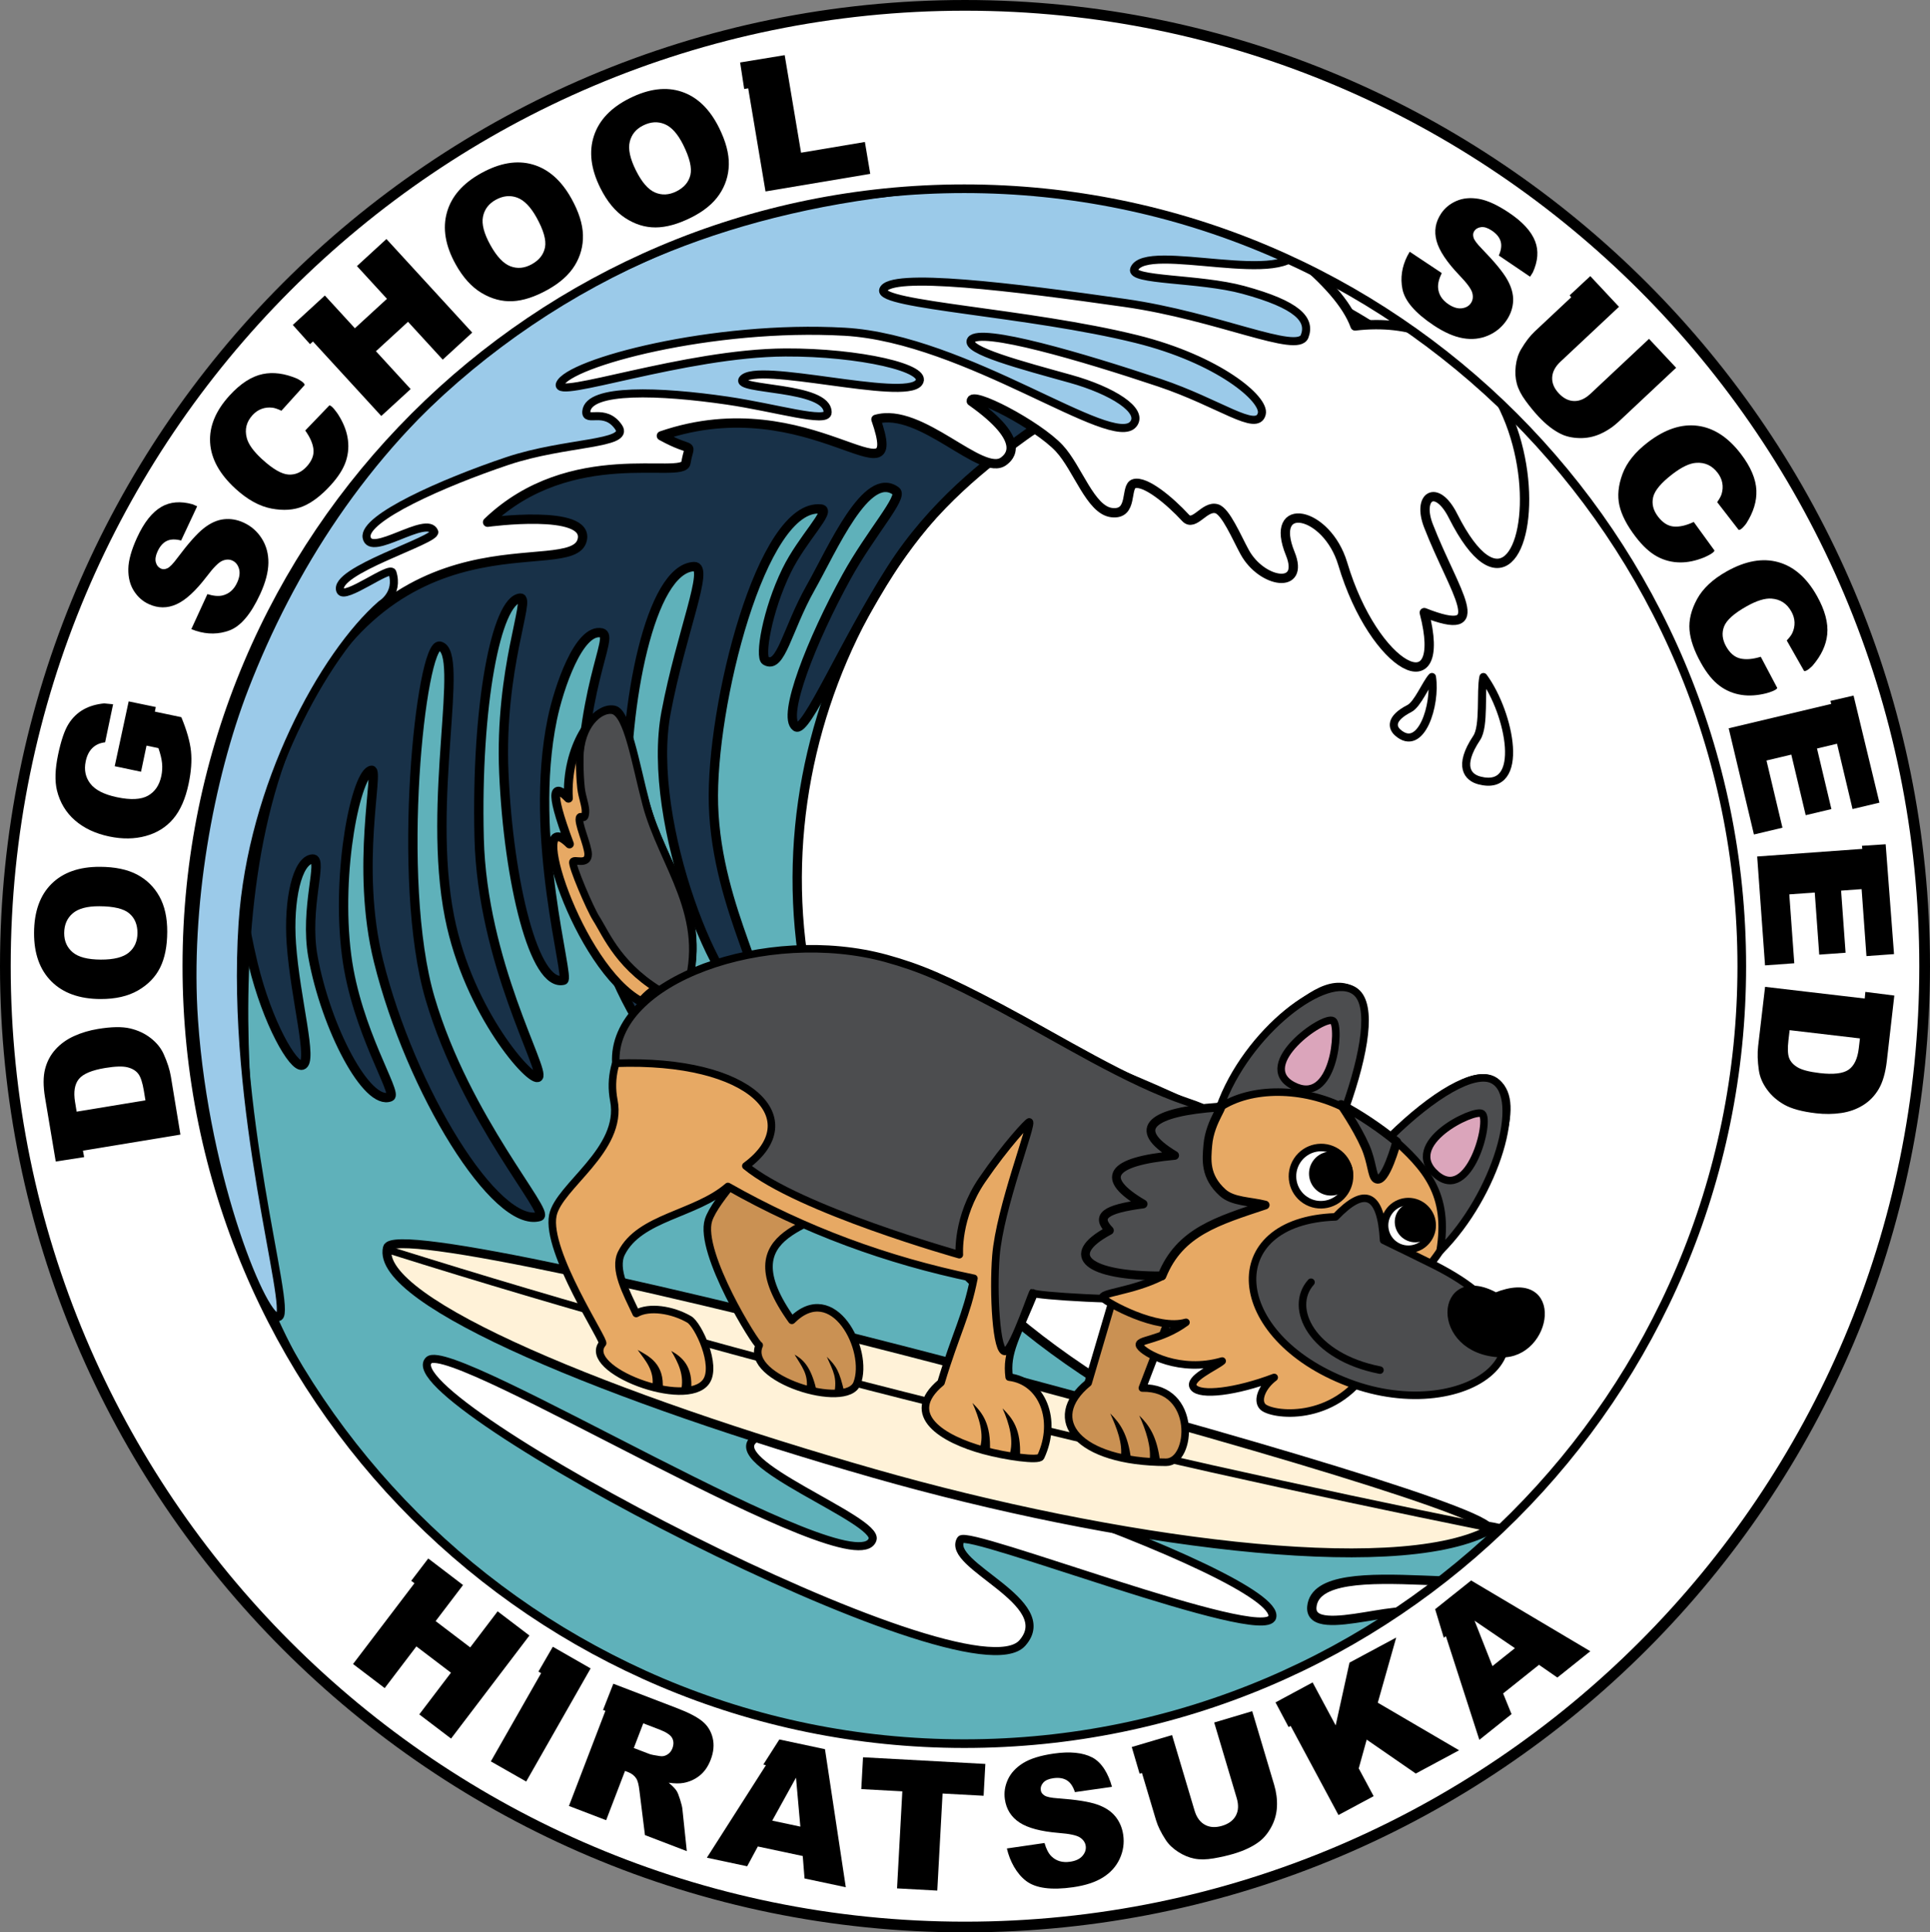 <?xml version="1.0" encoding="UTF-8"?>
<svg id="_レイヤー_1" data-name="レイヤー_1" xmlns="http://www.w3.org/2000/svg" xmlns:xlink="http://www.w3.org/1999/xlink" viewBox="0 0 384.186 384.567">
  <rect x="0" y="0" width="384.186" height="384.567" fill="#808080" stroke="none"/>
  <defs>
    <style>
      .cls-1 {
        fill: #fff;
      }

      .cls-1, .cls-2, .cls-3, .cls-4, .cls-5, .cls-6, .cls-7, .cls-8, .cls-9, .cls-10 {
        fill-rule: evenodd;
      }

      .cls-2 {
        fill: #9bcae9;
      }

      .cls-3 {
        fill: #fff2d8;
      }

      .cls-4 {
        fill: #4c4d4f;
      }

      .cls-11 {
        stroke-width: 2.129px;
      }

      .cls-11, .cls-12, .cls-13, .cls-14, .cls-15, .cls-16, .cls-17, .cls-18, .cls-19, .cls-20 {
        fill: none;
      }

      .cls-11, .cls-12, .cls-14, .cls-15, .cls-16, .cls-17, .cls-18, .cls-19, .cls-20 {
        stroke: #000;
        stroke-linecap: round;
        stroke-linejoin: round;
      }

      .cls-5 {
        fill: #183148;
      }

      .cls-12 {
        stroke-width: 1.857px;
      }

      .cls-7 {
        fill: #e7a964;
      }

      .cls-8 {
        fill: #dba5bb;
      }

      .cls-13 {
        clip-rule: evenodd;
      }

      .cls-14 {
        stroke-width: 1.605px;
      }

      .cls-15 {
        stroke-width: 1.77px;
      }

      .cls-16 {
        stroke-width: 1.721px;
      }

      .cls-17 {
        stroke-width: 1.739px;
      }

      .cls-18 {
        stroke-width: 1.448px;
      }

      .cls-19 {
        stroke-width: 1.445px;
      }

      .cls-20 {
        stroke-width: 1.5px;
      }

      .cls-9 {
        fill: #5fb1ba;
      }

      .cls-10 {
        fill: #ca9153;
      }

      .cls-21 {
        clip-path: url(#clippath);
      }
    </style>
    <clipPath id="clippath">
      <path class="cls-13" d="M191.957,37.561c85.416,0,154.764,69.329,154.764,154.723s-69.348,154.723-154.764,154.723S37.193,277.678,37.193,192.284,106.54,37.561,191.957,37.561Z"/>
    </clipPath>
  </defs>
  <path class="cls-1" d="M192.093,1.065c105.431,0,191.028,85.682,191.028,191.219s-85.597,191.219-191.028,191.219S1.065,297.82,1.065,192.284,86.661,1.065,192.093,1.065"/>
  <path class="cls-11" d="M192.093,1.065c105.431,0,191.028,85.682,191.028,191.219s-85.597,191.219-191.028,191.219S1.065,297.82,1.065,192.284,86.661,1.065,192.093,1.065Z"/>
  <g class="cls-21">
    <path class="cls-1" d="M192.093,37.455c85.482,0,154.883,69.465,154.883,155.028s-69.401,155.027-154.883,155.027S37.21,278.045,37.21,192.483,106.611,37.455,192.093,37.455"/>
    <path class="cls-9" d="M286.825,74.914c-111.218-40.875-201.813,143.852-41.039,214.168,16.402,7.174,14.617,8.554,36.497,12.985,7.789,1.578,24.137.37,22.98,9.06-1.2,9.019-43.049-2.97-44.126,8.645-.659,7.112,21.727-2.657,21.342,2.672-.56,7.772-7.858,4.04-7.933,8.55-.066,3.97,1.797,7.489,13.097,2.682,10.837-4.61,18.01-19.347,23.355-11.514,19.105,27.997-84.756,36.945-127.488,28.681-111.12-21.489-131.264-91.39-135.468-105.671C-2.233,74.401,190.68-4.823,286.825,74.914"/>
    <path class="cls-12" d="M286.825,74.914c-111.218-40.875-201.813,143.852-41.039,214.168,16.402,7.174,14.617,8.554,36.497,12.985,7.789,1.578,24.137.37,22.98,9.06-1.2,9.019-43.049-2.97-44.126,8.645-.659,7.112,21.727-2.657,21.342,2.672-.56,7.772-7.858,4.04-7.933,8.55-.066,3.97,1.797,7.489,13.097,2.682,10.837-4.61,18.01-19.347,23.355-11.514,19.105,27.997-84.756,36.945-127.488,28.681-111.12-21.489-131.264-91.39-135.468-105.671C-2.233,74.401,190.68-4.823,286.825,74.914Z"/>
    <path class="cls-1" d="M253.242,321.869c2.44-8.316-93.548-41.847-102.931-35.567-6.935,4.642,24.708,16.111,23.379,20.078-3.369,10.063-83.785-40.078-88.331-35.668-7.897,7.66,107.33,68.416,118.135,56.283,7.268-8.162-15.374-15.485-12.244-20.586,1.32-2.152,60.399,20.891,61.992,15.46"/>
    <path class="cls-14" d="M253.242,321.869c2.44-8.316-93.548-41.847-102.931-35.567-6.935,4.642,24.708,16.111,23.379,20.078-3.369,10.063-83.785-40.078-88.331-35.668-7.897,7.66,107.33,68.416,118.135,56.283,7.268-8.162-15.374-15.485-12.244-20.586,1.32-2.152,60.399,20.891,61.992,15.46Z"/>
    <path class="cls-5" d="M203.856,86.772c-7.275,5.227-18.177,13.577-26.397,26.437-9.481,14.832-17.03,32.826-19.014,31.425-2.885-2.037,3.191-17.373,10.077-29.867,4.821-8.748,11.37-15.884,9.84-17.026-5.831-4.353-12.641,11.514-17.007,19.24-4.697,8.311-5.909,16.316-8.955,14.491-1.213-.727.28-9.903,4.163-17.877,3.143-6.456,9.059-12.054,6.858-12.291-11.812-1.271-21.981,39.36-21.397,58.861.643,21.472,12.87,38.063,7.539,39.085-5.787,1.11-21.178-35.242-16.97-57.507,2.99-15.824,8.735-29.121,5.574-28.985-8.748.377-14.014,27.53-13.468,48.149.754,28.502,17.394,52.932,15.49,53.771-6.653,2.931-24.075-23.119-24.637-50.993-.533-26.469,6.93-37.114,4.223-37.725-4.529-1.021-8.566,11.017-9.83,17.138-4.888,23.669,3.585,51.633,2.241,51.976-5.844,1.494-10.939-19.518-11.891-41.187-.918-20.877,5.454-35.045,3.266-34.853-4.743.415-8.829,21.296-8.182,47.739.608,24.824,13.136,46.096,11.792,47.571-1.253,1.377-13.891-12.709-17.681-31.817-4.598-23.181,3.176-52.809-1.94-53.933-3.732-.82-8.893,46.534-1.919,70.165,7.08,23.993,24.025,42.684,21.75,43.338-8.648,2.487-25.642-25.013-32.042-50.837-4.685-18.906.234-38.125-1.375-37.96-2.982.306-7.15,19.939-4.964,36.875,1.934,14.978,10.215,27.468,8.683,28.103-4.604,1.909-12.826-13.68-15.392-27.901-1.736-9.624,2.121-19.561-.068-19.42-3.057.196-4.847,8.189-4.227,16.874.793,11.105,4.393,23.521,2.155,24.154-1.755.496-6.914-8.338-9.777-20.161-3.748-15.479-5.088-35.378-5.089-39.078-.005-23.992,40.302-80.041,83.595-95.642,44.484-16.031,105.348-24.527,155.971,17.145-17.889-6.291-57.039-4.686-80.996,12.523"/>
    <path class="cls-12" d="M203.856,86.772c-7.275,5.227-18.177,13.577-26.397,26.437-9.481,14.832-17.03,32.826-19.014,31.425-2.885-2.037,3.191-17.373,10.077-29.867,4.821-8.748,11.37-15.884,9.84-17.026-5.831-4.353-12.641,11.514-17.007,19.24-4.697,8.311-5.909,16.316-8.955,14.491-1.213-.727.28-9.903,4.163-17.877,3.143-6.456,9.059-12.054,6.858-12.291-11.812-1.271-21.981,39.36-21.397,58.861.643,21.472,12.87,38.063,7.539,39.085-5.787,1.11-21.178-35.242-16.97-57.507,2.99-15.824,8.735-29.121,5.574-28.985-8.748.377-14.014,27.53-13.468,48.149.754,28.502,17.394,52.932,15.49,53.771-6.653,2.931-24.075-23.119-24.637-50.993-.533-26.469,6.93-37.114,4.223-37.725-4.529-1.021-8.566,11.017-9.83,17.138-4.888,23.669,3.585,51.633,2.241,51.976-5.844,1.494-10.939-19.518-11.891-41.187-.918-20.877,5.454-35.045,3.266-34.853-4.743.415-8.829,21.296-8.182,47.739.608,24.824,13.136,46.096,11.792,47.571-1.253,1.377-13.891-12.709-17.681-31.817-4.598-23.181,3.176-52.809-1.94-53.933-3.732-.82-8.893,46.534-1.919,70.165,7.08,23.993,24.025,42.684,21.75,43.338-8.648,2.487-25.642-25.013-32.042-50.837-4.685-18.906.234-38.125-1.375-37.96-2.982.306-7.15,19.939-4.964,36.875,1.934,14.978,10.215,27.468,8.683,28.103-4.604,1.909-12.826-13.68-15.392-27.901-1.736-9.624,2.121-19.561-.068-19.42-3.057.196-4.847,8.189-4.227,16.874.793,11.105,4.393,23.521,2.155,24.154-1.755.496-6.914-8.338-9.777-20.161-3.748-15.479-5.088-35.378-5.089-39.078-.005-23.992,40.302-80.041,83.595-95.642,44.484-16.031,105.348-24.527,155.971,17.145-17.889-6.291-57.039-4.686-80.996,12.523Z"/>
    <path class="cls-1" d="M55.215,261.549c-13.734-15.418-23.118-90.021.814-139.475,22.862-47.242,67.37-78.624,128.607-83.726,13.967-4.928,28.152-4.045,41.882.842,20.21-.552,35.349,4.272,31.791,11.995,5.399,4.555,9.763,9.113,11.433,13.682,45.241-5.296,37.657,73.85,19.5,37.808-3.276-6.503-7.192-3.966-4.888,1.968,5.149,13.259,12.813,22.666-.835,17.279,4.927,18.97-9.965,11.268-16.225-9.697-3.163-10.593-14.859-12.841-10.456-2.043,2.967,7.277-5.668,5.891-9.064-.288-1.614-2.938-3.77-8.116-5.577-8.643-2.422-.707-4.473,3.676-6.197,1.812-3.153-3.412-8.003-7.455-10.245-6.806-1.888.547-.047,6.284-4.462,5.76-4.252-.505-6.744-8.832-10.433-12.798-4.345-4.671-17.703-11.616-17.511-9.373,11.43,8.05,7.429,11.18,6.475,11.922-4.344,3.378-16.476-10.884-25.455-8.312,6.262,18.104-12.973-6.934-42.709,3.277,6.735,3.72,5.676.743,4.872,5.41-.583,3.383-22.868-4.141-39.472,11.784,0,0,20.24-2.743,18.846,3.492-1.914,8.56-38.646-7.757-58.293,39.282-19.018,45.532-2.398,114.848-2.398,114.848"/>
    <path class="cls-12" d="M55.215,261.549c-13.734-15.418-23.118-90.021.814-139.475,22.862-47.242,67.37-78.624,128.607-83.726,13.967-4.928,28.152-4.045,41.882.842,20.21-.552,35.349,4.272,31.791,11.995,5.399,4.555,9.763,9.113,11.433,13.682,45.241-5.296,37.657,73.85,19.5,37.808-3.276-6.503-7.192-3.966-4.888,1.968,5.149,13.259,12.813,22.666-.835,17.279,4.927,18.97-9.965,11.268-16.225-9.697-3.163-10.593-14.859-12.841-10.456-2.043,2.967,7.277-5.668,5.891-9.064-.288-1.614-2.938-3.77-8.116-5.577-8.643-2.422-.707-4.473,3.676-6.197,1.812-3.153-3.412-8.003-7.455-10.245-6.806-1.888.547-.047,6.284-4.462,5.76-4.252-.505-6.744-8.832-10.433-12.798-4.345-4.671-17.703-11.616-17.511-9.373,11.43,8.05,7.429,11.18,6.475,11.922-4.344,3.378-16.476-10.884-25.455-8.312,6.262,18.104-12.973-6.934-42.709,3.277,6.735,3.72,5.676.743,4.872,5.41-.583,3.383-22.868-4.141-39.472,11.784,0,0,20.24-2.743,18.846,3.492-1.914,8.56-38.646-7.757-58.293,39.282-19.018,45.532-2.398,114.848-2.398,114.848Z"/>
    <path class="cls-2" d="M78.115,113.951c-.455-1.444-9.524,5.531-10.358,3.634-1.743-3.961,19.345-10.121,18.683-11.75-1.422-3.499-12.735,5.248-13.459,1.113-.674-3.85,15.17-10.881,28-15.19,11.594-3.894,24.56-3.235,22.151-6.75-2.742-4.002-6.648-.775-6.418-3.146.45-4.621,14.638-4.094,28.076-2.131,9.7,1.417,19.926,4.581,19.959,2.361.079-5.353-18.664-4.336-16.896-6.617,2.792-3.602,32.042,4.449,35.027.694,2.28-2.866-11.881-6.092-26.528-6.022-20.086.095-46.215,9.537-44.89,6.278,1.712-4.213,30.389-11.896,56.678-10.404,24.262,1.376,53.331,23.556,57.458,18.377,2.149-2.697-4.188-6.686-12.533-9.008-9.534-2.652-21.198-5.725-19.763-7.745,1.839-2.588,22.276,3.425,37.455,8.511,12.062,4.042,19.45,9.95,20.409,6.21.748-2.919-8.675-10.864-24.967-14.895-21.493-5.318-51.382-6.745-50.386-9.773,1.205-3.661,26.05-.548,48.119,2.594,18.595,2.648,34.368,10.283,35.765,6.642,1.281-3.339-1.36-6.287-12.204-9.243-8.722-2.378-22.659-1.793-21.725-4.135,2.273-5.7,31.551,4.111,32.869-4.54,1.405-9.228-32.18-7.927-32.18-7.927-14.705-6.261-28.297-8.974-41.92-3.545-77.471,6.641-117.628,52.338-135.835,99.303-7.036,18.149-11.65,43.696-10.09,66.209,2.242,32.353,14.257,60.638,16.931,59.01,2.616-1.595-9.748-40.992-7.252-78.319,1.83-27.351,16.128-53.444,27.615-63.473,0,0,3.537-2.099,2.208-6.323"/>
    <path class="cls-14" d="M78.115,113.951c-.455-1.444-9.524,5.531-10.358,3.634-1.743-3.961,19.345-10.121,18.683-11.75-1.422-3.499-12.735,5.248-13.459,1.113-.674-3.85,15.17-10.881,28-15.19,11.594-3.894,24.56-3.235,22.151-6.75-2.742-4.002-6.648-.775-6.418-3.146.45-4.621,14.638-4.094,28.076-2.131,9.7,1.417,19.926,4.581,19.959,2.361.079-5.353-18.664-4.336-16.896-6.617,2.792-3.602,32.042,4.449,35.027.694,2.28-2.866-11.881-6.092-26.528-6.022-20.086.095-46.215,9.537-44.89,6.278,1.712-4.213,30.389-11.896,56.678-10.404,24.262,1.376,53.331,23.556,57.458,18.377,2.149-2.697-4.188-6.686-12.533-9.008-9.534-2.652-21.198-5.725-19.763-7.745,1.839-2.588,22.276,3.425,37.455,8.511,12.062,4.042,19.45,9.95,20.409,6.21.748-2.919-8.675-10.864-24.967-14.895-21.493-5.318-51.382-6.745-50.386-9.773,1.205-3.661,26.05-.548,48.119,2.594,18.595,2.648,34.368,10.283,35.765,6.642,1.281-3.339-1.36-6.287-12.204-9.243-8.722-2.378-22.659-1.793-21.725-4.135,2.273-5.7,31.551,4.111,32.869-4.54,1.405-9.228-32.18-7.927-32.18-7.927-14.705-6.261-28.297-8.974-41.92-3.545-77.471,6.641-117.628,52.338-135.835,99.303-7.036,18.149-11.65,43.696-10.09,66.209,2.242,32.353,14.257,60.638,16.931,59.01,2.616-1.595-9.748-40.992-7.252-78.319,1.83-27.351,16.128-53.444,27.615-63.473,0,0,3.537-2.099,2.208-6.323Z"/>
    <path class="cls-1" d="M281.352,50.089c8.061-3.841,21.177-.669,18.391,5.891-.929,2.188-12.824-3.516-18.391-5.891"/>
    <path class="cls-14" d="M281.352,50.089c8.061-3.841,21.177-.669,18.391,5.891-.929,2.188-12.824-3.516-18.391-5.891Z"/>
    <path class="cls-1" d="M295.286,134.742c5.286,7.197,8.524,23.046-.825,20.57-2.173-.575-4.329-2.725-.502-8.466,1.569-2.353.714-9.289,1.327-12.104"/>
    <path class="cls-14" d="M295.286,134.742c5.286,7.197,8.524,23.046-.825,20.57-2.173-.575-4.329-2.725-.502-8.466,1.569-2.353.714-9.289,1.327-12.104Z"/>
    <path class="cls-1" d="M285.049,134.737c.839,5.492-2.165,15.142-6.801,11.06-1.078-.949-1.661-2.757,2.313-4.797,1.629-.836,3.268-4.895,4.488-6.263"/>
    <path class="cls-14" d="M285.049,134.737c.839,5.492-2.165,15.142-6.801,11.06-1.078-.949-1.661-2.757,2.313-4.797,1.629-.836,3.268-4.895,4.488-6.263Z"/>
    <path class="cls-1" d="M275.249,57.567c3.937-1.983,10.589.172,9.365,3.845-.408,1.225-6.515-2.343-9.365-3.845"/>
    <path class="cls-19" d="M275.249,57.567c3.937-1.983,10.589.172,9.365,3.845-.408,1.225-6.515-2.343-9.365-3.845Z"/>
    <path class="cls-3" d="M296.211,304.625c8.885-4.561-217.066-64.713-219.091-56.301-2.607,10.833,45.214,30.173,96.933,44.932,47.664,13.602,103.18,21.111,122.158,11.369"/>
    <path class="cls-15" d="M296.211,304.625c8.885-4.561-217.066-64.713-219.091-56.301-2.607,10.833,45.214,30.173,96.933,44.932,47.664,13.602,103.18,21.111,122.158,11.369Z"/>
    <path class="cls-18" d="M77.893,248.913c71.98,22.633,144.959,40.24,218.546,55.145"/>
    <path class="cls-7" d="M137.331,193.547c2.233-13.394-4.114-19.033-8.203-31.395-3.31-10.009-4.181-20.293-6.907-20.862-3.908-.815-9.629,7.509-9.063,17.584-2.636-2.741-4.139-2.473.206,9.101-8.868-8.762,1.602,24.692,14.298,31.379,2.46-2.965,5.752-4.253,9.669-5.807"/>
    <path class="cls-17" d="M137.331,193.547c2.233-13.394-4.114-19.033-8.203-31.395-3.31-10.009-4.181-20.293-6.907-20.862-3.908-.815-9.629,7.509-9.063,17.584-2.636-2.741-4.139-2.473.206,9.101-8.868-8.762,1.602,24.692,14.298,31.379,2.46-2.965,5.752-4.253,9.669-5.807Z"/>
    <path class="cls-4" d="M136.536,197.195l-3.638.854c-9.599-5.29-12.122-11.964-14.237-15.284-1.214-1.907-4.907-10.543-4.61-11.259.259-.626,3.017.806,3.025-1.489.007-1.753-2.286-6.611-1.64-7.409.303-.372.96.842,1.106-.904.107-1.271-.677-3.019-.879-4.887-.348-3.212-.257-6.59-.207-7.146.566-6.297,4.496-8.77,6.543-8.293,2.95.687,4.437,10.327,6.639,18.681,3.157,11.978,12.842,22.399,7.898,37.136"/>
    <path class="cls-20" d="M136.536,197.195l-3.638.854c-9.599-5.29-12.122-11.964-14.237-15.284-1.214-1.907-4.907-10.543-4.61-11.259.259-.626,3.017.806,3.025-1.489.007-1.753-2.286-6.611-1.64-7.409.303-.372.96.842,1.106-.904.107-1.271-.677-3.019-.879-4.887-.348-3.212-.257-6.59-.207-7.146.566-6.297,4.496-8.77,6.543-8.293,2.95.687,4.437,10.327,6.639,18.681,3.157,11.978,12.842,22.399,7.898,37.136Z"/>
    <path class="cls-10" d="M150.977,229.78s-8.649,8.94-9.94,13.038c-2.035,6.462,9.593,25.046,10.094,24.906-2.96,6.659,17.409,12.92,19.467,7.59,2.551-6.608-4.745-20.762-12.968-12.551-13.316-18.62,6.217-18.348,12.169-24.694-8.187-2.966-14.104-5.739-18.822-8.289"/>
    <path class="cls-20" d="M150.977,229.78s-8.649,8.94-9.94,13.038c-2.035,6.462,9.593,25.046,10.094,24.906-2.96,6.659,17.409,12.92,19.467,7.59,2.551-6.608-4.745-20.762-12.968-12.551-13.316-18.62,6.217-18.348,12.169-24.694-8.187-2.966-14.104-5.739-18.822-8.289Z"/>
    <path class="cls-6" d="M168.077,277.102c-.651.121-1.302.229-2,.202.571-3.148-.168-4.345-1.492-7.291,1.951,1.933,2.489,2.809,3.492,7.089"/>
    <path class="cls-6" d="M162.614,277.001c-.689-.139-1.377-.301-2.064-.531.432-2.995-1-4.589-2.378-6.879,2.228,1.232,3.439,3.13,4.442,7.41"/>
    <path class="cls-10" d="M236.343,252.874c-4.74,2.093-9.393,3.225-13.879,2.482l-5.859,19.864c-8.913,7.276-2.036,15.756,15.499,15.789,5.237.01,6.309-14.978-4.709-14.774"/>
    <path class="cls-20" d="M236.343,252.874c-4.74,2.093-9.393,3.225-13.879,2.482l-5.859,19.864c-8.913,7.276-2.036,15.756,15.499,15.789,5.237.01,6.309-14.978-4.709-14.774l8.948-23.361Z"/>
    <path class="cls-6" d="M225.154,290.476c-.696-.094-1.381-.221-2.048-.407.416-2.774-.775-5.821-2.099-8.767,1.951,1.933,3.519,4.109,4.147,9.174"/>
    <path class="cls-6" d="M230.929,290.878c-.692.019-1.391.007-2.103-.072.416-2.774-.72-6.156-2.045-9.102,1.952,1.933,3.52,4.109,4.148,9.174"/>
    <path class="cls-7" d="M250.356,232.21c.923-9.961-31.352-18.667-43.762-26.197-36.442-22.111-57.289-18.638-70.58-9.819-9.23,6.124-15.551,13.849-13.82,22.829,1.895,9.833-10.98,17.04-12.144,22.848-1.454,7.255,10.6,25.257,9.883,25.49-4.236,5.187,16.715,13.187,20.641,7.568,2.211-3.164-1.573-11.308-3.393-12.358-3.368-1.943-7.972-2.644-10.541-1.166-1.911-4.093-4.546-8.813-2.926-12.03,3.617-7.181,14.701-7.657,21.188-13.253,15.408,8.725,31.562,14.689,48.962,18.283-1.446,7.432-3.557,10.836-6.541,20.74-7.75,6.45.441,11.305,8.492,13.5,4.419,1.205,10.956,2.127,11.354,1.277,3.412-7.293.309-15.062-6.287-15.857-.636-4.973,1.326-7.698,5.475-17.829,20.241,3.002,41.374,4.305,43.999-24.026"/>
    <path class="cls-20" d="M250.356,232.21c.923-9.961-31.352-18.667-43.762-26.197-36.442-22.111-57.289-18.638-70.58-9.819-9.23,6.124-15.551,13.849-13.82,22.829,1.895,9.833-10.98,17.04-12.144,22.848-1.454,7.255,10.6,25.257,9.883,25.49-4.236,5.187,16.715,13.187,20.641,7.568,2.211-3.164-1.573-11.308-3.393-12.358-3.368-1.943-7.972-2.644-10.541-1.166-1.911-4.093-4.546-8.813-2.926-12.03,3.617-7.181,14.701-7.657,21.188-13.253,15.408,8.725,31.562,14.689,48.962,18.283-1.446,7.432-3.557,10.836-6.541,20.74-7.75,6.45.441,11.305,8.492,13.5,4.419,1.205,10.956,2.127,11.354,1.277,3.412-7.293.309-15.062-6.287-15.857-.636-4.973,1.326-7.698,5.475-17.829,20.241,3.002,41.374,4.305,43.999-24.026Z"/>
    <path class="cls-6" d="M137.578,276.608c-.676.154-1.354.237-2.034.224.766-3.064-.553-5.688-1.931-7.978,2.228,1.232,4.351,3.132,3.965,7.754"/>
    <path class="cls-6" d="M131.908,276.509c-.673-.127-1.378-.245-2.076-.453.531-3.188-1.286-5.205-2.897-7.403,2.227,1.232,5.382,2.755,4.973,7.856"/>
    <path class="cls-6" d="M197.047,288.88c-.672-.155-1.35-.319-2.04-.54.977-2.884-.114-6.193-1.438-9.139,1.951,1.933,3.749,4.137,3.478,9.679"/>
    <path class="cls-6" d="M203.036,289.938c-.7-.076-1.407-.176-2.121-.306.977-2.884-.032-6.408-1.356-9.354,1.952,1.933,3.748,4.118,3.477,9.66"/>
    <path class="cls-4" d="M176.454,190.755c6.577,1.812,11.793,4.023,22.675,9.788,11.658,6.176,25.194,14.716,37.22,18.761,8.968,3.016,4.617,3.682,3.114,5.202-2.738,2.768-6.508,33.555-7.649,33.712-6.673.92-26.293-.383-26.192-.905.311-1.607-3.819,11.092-5.473,11.625-1.842.595-2.488-11.74-1.898-19.023.774-9.561,7.437-26.457,6.635-26.641-.223-.051-4.526,4.474-9.385,11.56-5.104,7.442-4.533,14.866-4.533,14.866,0,0-31.959-8.966-42.503-17.659,12.51-9.202,1.309-21.407-25.879-20.435-.937-16.67,30.164-27.38,53.868-20.851"/>
    <path class="cls-20" d="M176.454,190.755c6.577,1.812,11.793,4.023,22.675,9.788,11.658,6.176,25.194,14.716,37.22,18.761,8.968,3.016,4.617,3.682,3.114,5.202-2.738,2.768-6.508,33.555-7.649,33.712-6.673.92-26.293-.383-26.192-.905.311-1.607-3.819,11.092-5.473,11.625-1.842.595-2.488-11.74-1.898-19.023.774-9.561,7.437-26.457,6.635-26.641-.223-.051-4.526,4.474-9.385,11.56-5.104,7.442-4.533,14.866-4.533,14.866,0,0-31.959-8.966-42.503-17.659,12.51-9.202,1.309-21.407-25.879-20.435-.937-16.67,30.164-27.38,53.868-20.851Z"/>
    <path class="cls-7" d="M284.833,251.414c.814-.943,1.461-1.942,2.204-2.988,12.458-17.538,15.728-29.828,10.556-33.198-4.262-2.777-11.492,3.104-20.82,10.956-2.932-2.213-5.962-4.199-9.191-5.727,0,0,7.671-19.657,1.597-23.388-8.187-5.029-23.644,16.977-26.415,23.474-13.282.776-18.007,3.7-8.041,9.527-11.313.946-17.031,3.321-6.728,9.552-5.616.742-10.913,1.656-6.684,5.715-16.36,7.724,11.821,8.13,9.873,8.753-5.907,2.95-12.42,3.187-11.615,4.234.671.874,10.788,6.544,16.51,4.84-5.235,3.813-9.976,3.359-9.19,4.708.86,1.473,8.032,5.444,16.396,2.994-1.287,1.143-6.984,3.534-5.68,5.259,1.306,1.727,8.376.905,16.037-1.993-2.372,1.773-3.51,4.52-2.3,5.805,1.646,1.748,14.187,3.465,21.177-7.698,10.187,2.315,21.803,6.225,26.32-2.63,2.438-4.781-.087-10.769-14.006-18.195"/>
    <path class="cls-20" d="M284.833,251.414c.814-.943,1.461-1.942,2.204-2.988,12.458-17.538,15.728-29.828,10.556-33.198-4.262-2.777-11.492,3.104-20.82,10.956-2.932-2.213-5.962-4.199-9.191-5.727,0,0,7.671-19.657,1.597-23.388-8.187-5.029-23.644,16.977-26.415,23.474-13.282.776-18.007,3.7-8.041,9.527-11.313.946-17.031,3.321-6.728,9.552-5.616.742-10.913,1.656-6.684,5.715-16.36,7.724,11.821,8.13,9.873,8.753-5.907,2.95-12.42,3.187-11.615,4.234.671.874,10.788,6.544,16.51,4.84-5.235,3.813-9.976,3.359-9.19,4.708.86,1.473,8.032,5.444,16.396,2.994-1.287,1.143-6.984,3.534-5.68,5.259,1.306,1.727,8.376.905,16.037-1.993-2.372,1.773-3.51,4.52-2.3,5.805,1.646,1.748,14.187,3.465,21.177-7.698,10.187,2.315,21.803,6.225,26.32-2.63,2.438-4.781-.087-10.769-14.006-18.195Z"/>
    <path class="cls-4" d="M267.79,220.582c-8.392-4.306-18.86-4.284-24.996-.143,5.262-15.055,21.563-27.496,27.091-23.035,3.319,2.68,1.869,11.97-2.095,23.178"/>
    <path class="cls-20" d="M267.79,220.582c-8.392-4.306-18.86-4.284-24.996-.143,5.262-15.055,21.563-27.496,27.091-23.035,3.319,2.68,1.869,11.97-2.095,23.178Z"/>
    <path class="cls-8" d="M265.348,203.156c-1.84-1.205-15.713,8.745-8.017,12.856,8.268,4.417,9.555-11.848,8.017-12.856"/>
    <path class="cls-20" d="M265.348,203.156c-1.84-1.205-15.713,8.745-8.017,12.856,8.268,4.417,9.555-11.848,8.017-12.856Z"/>
    <path class="cls-4" d="M276.804,226.185c7.205,6.275,11.713,11.558,9.863,22.765,11.215-11.249,16.788-30.603,10.598-33.986-3.743-2.046-12.071,2.986-20.461,11.221"/>
    <path class="cls-20" d="M276.804,226.185c7.205,6.275,11.713,11.558,9.863,22.765,11.215-11.249,16.788-30.603,10.598-33.986-3.743-2.046-12.071,2.986-20.461,11.221Z"/>
    <path class="cls-8" d="M294.999,221.631c1.789,1.28-2.472,17.812-9.088,12.122-7.107-6.112,7.593-13.192,9.088-12.122"/>
    <path class="cls-20" d="M294.999,221.631c1.789,1.28-2.472,17.812-9.088,12.122-7.107-6.112,7.593-13.192,9.088-12.122Z"/>
    <path class="cls-4" d="M285.551,251.79c-3.43-1.722-6.714-3.295-10.133-4.959-.529-9.502-3.812-10.689-9.567-4.659-23.284.809-21.535,23.821,2.557,32.987,24.088,9.164,46.864-8.45,17.143-23.369"/>
    <path class="cls-20" d="M285.551,251.79c-3.43-1.722-6.714-3.295-10.133-4.959-.529-9.502-3.812-10.689-9.567-4.659-23.284.809-21.535,23.821,2.557,32.987,24.088,9.164,46.864-8.45,17.143-23.369Z"/>
    <path class="cls-6" d="M298.766,269.386c-13.618-.512-12.384-17.687-1.045-11.386,13.184-5.35,10.556,11.743,1.045,11.386"/>
    <path class="cls-20" d="M298.766,269.386c-13.618-.512-12.384-17.687-1.045-11.386,13.184-5.35,10.556,11.743,1.045,11.386Z"/>
    <path class="cls-20" d="M260.969,255.183c-4.594,5.108.19,14.84,13.724,17.487"/>
    <path class="cls-1" d="M266.104,229.303c2.612,1.725,3.325,5.26,1.59,7.887-1.735,2.628-5.265,3.361-7.878,1.636-2.613-1.726-3.326-5.26-1.591-7.888,1.735-2.628,5.266-3.36,7.879-1.635"/>
    <path class="cls-20" d="M266.104,229.303c2.612,1.725,3.325,5.26,1.59,7.887-1.735,2.628-5.265,3.361-7.878,1.636-2.613-1.726-3.326-5.26-1.591-7.888,1.735-2.628,5.266-3.36,7.879-1.635Z"/>
    <path class="cls-6" d="M266.957,230.508c1.668,1.101,2.123,3.358,1.015,5.036-1.108,1.678-3.362,2.146-5.03,1.044-1.669-1.101-2.124-3.358-1.016-5.036,1.108-1.678,3.362-2.146,5.031-1.044"/>
    <path class="cls-20" d="M266.957,230.508c1.668,1.101,2.123,3.358,1.015,5.036-1.108,1.678-3.362,2.146-5.03,1.044-1.669-1.101-2.124-3.358-1.016-5.036,1.108-1.678,3.362-2.146,5.031-1.044Z"/>
    <path class="cls-1" d="M282.962,239.916c2.183,1.442,2.785,4.385,1.343,6.57-1.443,2.184-4.386,2.787-6.569,1.346-2.183-1.442-2.785-4.386-1.343-6.57,1.443-2.184,4.386-2.787,6.569-1.346"/>
    <path class="cls-20" d="M282.962,239.916c2.183,1.442,2.785,4.385,1.343,6.57-1.443,2.184-4.386,2.787-6.569,1.346-2.183-1.442-2.785-4.386-1.343-6.57,1.443-2.184,4.386-2.787,6.569-1.346Z"/>
    <path class="cls-6" d="M283.43,240.579c1.519,1.003,1.96,3.017.985,4.494-.975,1.477-3.001,1.862-4.52.859-1.519-1.003-1.961-3.017-.985-4.494.975-1.477,3-1.862,4.52-.859"/>
    <path class="cls-20" d="M283.43,240.579c1.519,1.003,1.96,3.017.985,4.494-.975,1.477-3.001,1.862-4.52.859-1.519-1.003-1.961-3.017-.985-4.494.975-1.477,3-1.862,4.52-.859Z"/>
    <path class="cls-4" d="M266.95,219.804s3.074,4.39,4.824,8.373c1.347,3.064,1.321,5.859,2.124,6.396,1.837,1.229,4.135-7.357,4.135-7.357-3.33-2.713-6.992-5.206-11.083-7.412"/>
    <path class="cls-17" d="M266.95,219.804s3.074,4.39,4.824,8.373c1.347,3.064,1.321,5.859,2.124,6.396,1.837,1.229,4.135-7.357,4.135-7.357-3.33-2.713-6.992-5.206-11.083-7.412Z"/>
    <path class="cls-4" d="M242.435,220.344c2.003-1.056-1.594,2.489-2.01,7.572-.231,2.833-.642,6.191,2.962,9.441,2.032,1.832,5.506,1.705,8.461,2.462-9.417,3.15-17.017,5.313-20.547,14.099-14.773.051-19.9-4.024-10.458-9.043-2.747-2.808-.984-4.251,6.709-5.264-8.766-5.124-6.715-8.467,6.274-9.665-9.161-5.462-4.308-8.686,8.609-9.602"/>
    <path class="cls-17" d="M242.435,220.344c2.003-1.056-1.594,2.489-2.01,7.572-.231,2.833-.642,6.191,2.962,9.441,2.032,1.832,5.506,1.705,8.461,2.462-9.417,3.15-17.017,5.313-20.547,14.099-14.773.051-19.9-4.024-10.458-9.043-2.747-2.808-.984-4.251,6.709-5.264-8.766-5.124-6.715-8.467,6.274-9.665-9.161-5.462-4.308-8.686,8.609-9.602Z"/>
  </g>
  <path class="cls-16" d="M191.957,37.561c85.416,0,154.764,69.329,154.764,154.723s-69.348,154.723-154.764,154.723S37.193,277.678,37.193,192.284,106.54,37.561,191.957,37.561Z"/>
  <path d="M15.255,221.235l13.693-2.256-.313-1.901c-.267-1.621-.637-2.745-1.109-3.371-.472-.625-1.187-1.059-2.145-1.3s-2.441-.196-4.446.135c-2.656.437-4.402,1.17-5.239,2.199-.837,1.03-1.09,2.549-.759,4.558M11.096,231.158l-2.138-12.756c-.374-2.272-.369-4.158.016-5.658s1.078-2.802,2.079-3.905c1-1.103,2.23-1.986,3.69-2.648,1.459-.663,3.044-1.135,4.753-1.416,2.678-.442,4.805-.478,6.382-.11,1.576.367,2.952,1.011,4.128,1.932,1.176.92,2.032,1.975,2.567,3.165.736,1.627,1.218,3.13,1.445,4.512l1.898,11.526-19.408,3.196.242,1.285-5.655.877Z"/>
  <path d="M20.063,190.975c2.588.011,4.45-.457,5.585-1.405,1.135-.948,1.706-2.241,1.713-3.881.007-1.686-.541-2.993-1.644-3.922-1.103-.928-3.089-1.399-5.957-1.411-2.413-.011-4.179.464-5.296,1.423-1.118.959-1.68,2.264-1.688,3.916-.007,1.582.553,2.854,1.68,3.817,1.127.964,2.996,1.451,5.607,1.463M19.994,198.82c-4.185-.018-7.439-1.187-9.76-3.506-2.322-2.32-3.473-5.541-3.455-9.663.018-4.226,1.178-7.477,3.479-9.754,2.3-2.276,5.514-3.405,9.641-3.387,2.996.013,5.451.523,7.364,1.531,1.913,1.007,3.399,2.457,4.458,4.349,1.058,1.893,1.582,4.248,1.569,7.065-.013,2.864-.483,5.232-1.413,7.104-.929,1.872-2.393,3.387-4.392,4.545-1.998,1.157-4.496,1.73-7.492,1.716Z"/>
  <path d="M28.073,153.589l-5.241-1.1,2.779-12.902,5.398,1.119-.183.916,5.269,1.107c1.087,2.629,1.728,4.888,1.924,6.775.196,1.887.039,4.043-.47,6.469-.627,2.987-1.648,5.314-3.063,6.983-1.415,1.668-3.239,2.808-5.473,3.421-2.234.612-4.657.644-7.269.095-2.75-.577-5.022-1.646-6.818-3.205-1.796-1.56-2.991-3.544-3.586-5.951-.455-1.875-.38-4.255.225-7.139.584-2.78,1.273-4.807,2.066-6.08.794-1.274,1.816-2.254,3.066-2.941,1.145-.629,2.489-1.019,4.03-1.17.142-.013,1.639.184,1.784.174l-1.588,7.573c-1.016.11-1.853.481-2.512,1.113-.659.632-1.109,1.52-1.349,2.665-.358,1.705-.05,3.188.923,4.45.973,1.261,2.743,2.162,5.309,2.7,2.727.573,4.782.47,6.165-.309,1.383-.779,2.267-2.084,2.652-3.915.182-.869.23-1.725.145-2.568-.086-.842-.326-1.837-.72-2.983l-2.371-.497"/>
  <path d="M38.086,125.202l3.197-6.964c1.201.368,2.203.457,3.008.267,1.304-.313,2.277-1.168,2.917-2.565.478-1.043.601-1.959.369-2.748-.232-.789-.671-1.332-1.318-1.628-.615-.282-1.288-.265-2.019.05-.732.315-1.761,1.352-3.089,3.111-2.191,2.872-4.197,4.716-6.019,5.533-1.827.827-3.668.816-5.522-.034-1.218-.558-2.207-1.438-2.968-2.638-.761-1.201-1.127-2.65-1.099-4.348.028-1.697.606-3.777,1.734-6.238,1.384-3.021,3.003-5.065,4.856-6.134,1.736-1.002,3.797-1.172,6.184-.511.162.044.766.351.93.403l-3.193,6.812c-1.151-.306-2.103-.278-2.857.086-.754.363-1.367,1.061-1.84,2.093-.389.849-.502,1.571-.337,2.167.164.595.505,1.011,1.022,1.249.377.173.798.151,1.262-.066.47-.2,1.136-.884,1.996-2.05,2.153-2.876,3.899-4.843,5.238-5.901,1.339-1.057,2.676-1.661,4.01-1.81,1.334-.15,2.647.072,3.941.665,1.52.696,2.729,1.758,3.628,3.184.898,1.427,1.334,3.044,1.308,4.853-.027,1.809-.565,3.858-1.614,6.147-1.843,4.02-3.895,6.448-6.157,7.285-2.116.782-4.33.808-6.643.077-.159-.05-.768-.29-.928-.347"/>
  <path d="M60.76,85.676l4.793-4.983c.478-.119,1.667,1.651,1.773,1.818.954,1.504,1.568,2.989,1.841,4.456.303,1.631.205,3.219-.297,4.767-.501,1.547-1.523,3.164-3.066,4.852-1.872,2.048-3.705,3.444-5.498,4.187-1.793.744-3.884.889-6.273.436-2.389-.454-4.774-1.77-7.156-3.947-3.176-2.904-4.86-5.965-5.05-9.182-.19-3.218,1.101-6.343,3.874-9.376,2.17-2.373,4.364-3.792,6.583-4.257,2.09-.438,4.361-.141,6.813.89.151.064,1.621.818,1.535,1.297l-4.613,5.108c-.749-.354-1.349-.557-1.8-.607-.751-.089-1.465-.01-2.14.238-.675.248-1.279.663-1.812,1.246-1.206,1.319-1.59,2.825-1.15,4.517.317,1.265,1.335,2.683,3.054,4.255,2.129,1.946,3.878,2.963,5.248,3.051,1.37.088,2.579-.442,3.629-1.59,1.018-1.114,1.469-2.247,1.353-3.399-.116-1.152-.663-2.411-1.641-3.777"/>
  <polyline points="58.283 64.669 64.666 58.812 70.642 65.327 77.028 59.469 71.052 52.954 76.923 47.569 94 66.187 88.129 71.572 81.222 64.04 74.835 69.898 81.743 77.429 75.898 82.79 62.299 67.964 61.708 68.487"/>
  <path d="M97.62,48.776c1.265,2.28,2.594,3.685,3.985,4.216,1.392.531,2.81.395,4.254-.406,1.484-.824,2.363-1.949,2.635-3.376.272-1.428-.293-3.404-1.695-5.931-1.18-2.126-2.467-3.443-3.86-3.953-1.393-.509-2.817-.361-4.271.446-1.393.773-2.235,1.892-2.526,3.357-.292,1.464.201,3.347,1.478,5.647M90.693,52.58c-2.046-3.687-2.622-7.122-1.728-10.305.894-3.182,3.156-5.781,6.786-7.795,3.722-2.066,7.149-2.648,10.282-1.747,3.133.901,5.709,3.169,7.726,6.804,1.465,2.64,2.226,5.048,2.284,7.226.058,2.177-.483,4.197-1.624,6.06-1.141,1.862-2.952,3.481-5.433,4.858-2.522,1.4-4.834,2.152-6.937,2.258-2.103.105-4.155-.435-6.156-1.621-2.002-1.186-3.735-3.099-5.2-5.738Z"/>
  <path d="M126.585,33.91c1.162,2.335,2.426,3.798,3.792,4.391,1.367.593,2.789.521,4.268-.214,1.52-.757,2.448-1.841,2.784-3.255.335-1.413-.14-3.413-1.427-6-1.083-2.177-2.309-3.551-3.678-4.123-1.369-.572-2.798-.487-4.287.254-1.426.709-2.318,1.789-2.675,3.239-.356,1.45.051,3.353,1.223,5.708M119.495,37.399c-1.878-3.775-2.3-7.232-1.264-10.372,1.036-3.139,3.413-5.633,7.13-7.482,3.81-1.896,7.26-2.324,10.35-1.283,3.09,1.04,5.56,3.422,7.413,7.144,1.344,2.703,1.997,5.143,1.957,7.321-.04,2.178-.672,4.172-1.896,5.981-1.223,1.809-3.105,3.345-5.646,4.609-2.582,1.285-4.925,1.933-7.031,1.944-2.105.011-4.131-.621-6.077-1.896-1.946-1.275-3.591-3.264-4.936-5.966Z"/>
  <polyline points="147.332 12.432 156.202 10.977 159.46 30.39 172.166 28.257 173.231 34.599 152.384 38.098 148.939 17.579 148.138 17.711"/>
  <path d="M370.24,206.659l-13.995-1.641-.228,1.946c-.195,1.659-.15,2.861.135,3.605.285.744.861,1.369,1.729,1.873.867.505,2.326.877,4.376,1.118,2.714.318,4.624.092,5.73-.679,1.106-.771,1.78-2.184,2.021-4.241M377.084,198.129l-1.496,13.067c-.272,2.325-.807,4.167-1.604,5.524-.797,1.358-1.838,2.436-3.124,3.232-1.286.797-2.734,1.315-4.345,1.552-1.61.238-3.288.254-5.036.049-2.737-.321-4.823-.882-6.258-1.684s-2.597-1.818-3.486-3.048c-.889-1.229-1.428-2.501-1.617-3.814-.261-1.796-.309-3.401-.143-4.815l1.383-11.796,19.836,2.326.125-1.323,5.765.73Z"/>
  <polyline points="368.97 138.432 374.121 159.741 368.768 161.013 365.679 148.016 361.694 148.963 364.56 161.02 359.446 162.235 356.58 150.179 351.638 151.353 354.817 164.727 349.139 166.076 344.115 144.939 364.527 140.087 364.358 139.49"/>
  <polyline points="375.361 168.021 377.025 189.881 371.537 190.278 370.574 176.953 366.489 177.248 367.382 189.609 362.14 189.988 361.247 177.627 356.18 177.994 357.171 191.704 351.35 192.125 349.784 170.455 370.709 168.942 370.639 168.326"/>
  <path d="M337.158,103.875l4.113,5.664c.038.494-1.903,1.335-2.085,1.409-1.639.66-3.204.987-4.695.982-1.657-.006-3.205-.401-4.646-1.185-1.441-.785-2.865-2.097-4.271-3.936-1.707-2.231-2.777-4.301-3.212-6.21-.435-1.909-.231-4,.612-6.273.843-2.272,2.535-4.38,5.076-6.323,3.388-2.591,6.682-3.679,9.883-3.264,3.201.415,6.065,2.275,8.593,5.579,1.978,2.586,3.011,5.018,3.101,7.295.084,2.144-.585,4.33-2.008,6.557-.088.138-1.075,1.447-1.532,1.272l-4.267-5.51c.474-.673.773-1.227.897-1.662.213-.725.253-1.444.121-2.157-.132-.713-.441-1.386-.927-2.021-1.099-1.438-2.519-2.098-4.258-1.981-1.299.076-2.865.815-4.699,2.217-2.27,1.737-3.563,3.273-3.877,4.608-.313,1.335.008,2.628.965,3.879.928,1.213,1.969,1.871,3.123,1.972,1.155.101,2.486-.203,3.993-.912"/>
  <path d="M350.5,130.707l3.271,6.188c-.032.495-2.073,1.054-2.264,1.1-1.716.422-3.311.525-4.786.309-1.639-.24-3.117-.85-4.432-1.83-1.315-.981-2.539-2.48-3.672-4.5-1.374-2.45-2.141-4.651-2.302-6.602-.16-1.951.337-3.992,1.493-6.123,1.156-2.13,3.129-3.978,5.919-5.542,3.72-2.086,7.135-2.698,10.245-1.834,3.11.863,5.683,3.109,7.718,6.738,1.592,2.839,2.272,5.393,2.038,7.659-.219,2.135-1.191,4.204-2.914,6.208-.107.124-1.269,1.28-1.697,1.042l-3.444-6.057c.564-.599.938-1.106,1.122-1.519.313-.688.455-1.394.425-2.118-.03-.724-.241-1.435-.632-2.132-.885-1.579-2.197-2.433-3.935-2.563-1.297-.108-2.952.402-4.965,1.531-2.494,1.398-3.99,2.736-4.49,4.013-.499,1.277-.364,2.603.407,3.977.747,1.332,1.685,2.13,2.813,2.394,1.128.263,2.489.15,4.082-.339"/>
  <path d="M328.255,67.436l5.396,5.754-11.377,10.668c-1.128,1.057-2.355,1.884-3.679,2.48-1.325.596-2.707.879-4.146.849-1.439-.031-2.688-.307-3.748-.828-1.476-.722-2.95-1.868-4.422-3.438-.851-.908-1.716-1.96-2.592-3.156-.877-1.196-1.46-2.335-1.75-3.419-.291-1.084-.361-2.258-.21-3.524.15-1.265.5-2.362,1.048-3.291.88-1.496,1.789-2.683,2.727-3.561l7.263-6.811-.311-.383,4.11-3.826,5.71,6.107-11.65,10.924c-1.041.976-1.59,2.021-1.647,3.135-.056,1.113.385,2.171,1.324,3.172.931.994,1.95,1.502,3.056,1.525,1.107.023,2.189-.461,3.248-1.454"/>
  <path d="M280.62,50.099l6.379,4.246c-.552,1.129-.797,2.105-.734,2.93.105,1.337.797,2.431,2.077,3.282.955.635,1.841.9,2.657.794.815-.105,1.42-.454,1.814-1.047.374-.563.463-1.23.266-2.002-.197-.772-1.06-1.951-2.59-3.537-2.494-2.612-4.002-4.882-4.524-6.81-.532-1.934-.233-3.75.896-5.449.742-1.116,1.765-1.955,3.07-2.519,1.305-.564,2.793-.699,4.466-.406,1.672.293,3.636,1.189,5.891,2.688,2.767,1.84,4.533,3.758,5.299,5.756.718,1.87.564,3.933-.462,6.188-.069.152-.466.701-.543.856l-6.23-4.218c.483-1.089.604-2.034.362-2.836-.241-.801-.834-1.516-1.779-2.144-.778-.517-1.474-.741-2.088-.672-.614.069-1.078.34-1.393.814-.23.346-.274.765-.133,1.257.124.496.695,1.26,1.713,2.293,2.504,2.576,4.174,4.608,5.009,6.096.836,1.488,1.223,2.903,1.162,4.244-.061,1.34-.485,2.603-1.273,3.788-.926,1.393-2.163,2.421-3.712,3.086-1.55.664-3.215.842-4.998.533-1.782-.309-3.722-1.161-5.819-2.555-3.683-2.449-5.76-4.855-6.233-7.22-.442-2.212-.121-4.403.962-6.573.074-.15.406-.713.488-.863"/>
  <polyline points="85.249 310.158 92.174 315.443 86.716 322.62 93.601 327.855 99.059 320.678 105.387 325.49 89.789 346 83.461 341.188 89.77 332.892 82.886 327.657 76.577 335.953 70.277 331.162 82.505 315.083 81.858 314.601"/>
  <polyline points="110.045 327.726 117.57 332.037 104.744 354.55 97.709 350.543 107.717 332.982 107.18 332.675"/>
  <path d="M126.166,347.877l3.108,1.191c.336.129,1.029.268,2.079.419.526.088,1.022-.012,1.487-.3.464-.288.798-.696,1-1.223.299-.78.285-1.473-.043-2.077-.329-.605-1.165-1.165-2.51-1.68l-3.238-1.241M113.254,359.412l7.255-18.929-.466-.182,2.047-5.216,12.71,4.872c2.278.873,3.943,1.738,4.996,2.595,1.052.857,1.742,1.963,2.069,3.317.327,1.354.196,2.8-.394,4.338-.514,1.341-1.239,2.389-2.176,3.145-.937.756-2.014,1.247-3.233,1.473-.777.143-1.761.131-2.954-.036.765.634,1.292,1.175,1.579,1.626.196.302.427.875.693,1.721.267.846.42,1.478.459,1.896l.878,8.37-8.331-3.193-1.107-8.893c-.133-1.147-.339-1.939-.62-2.374-.389-.577-.919-.995-1.592-1.253l-.651-.25-3.758,9.807-7.404-2.838Z"/>
  <path d="M159.318,363.521l-.865-9.743-4.731,8.554M159.796,369.373l-8.941-1.898-2.122,3.939-8.022-1.703,11.752-18.409-.514-.134,3.189-4.991,9.082,1.934,4.145,27.471-8.213-1.744-.356-4.465Z"/>
  <polyline points="171.794 349.723 196.143 351.049 195.797 357.382 187.628 356.937 186.576 376.252 178.566 375.815 179.618 356.501 171.448 356.056"/>
  <path d="M200.43,367.87l7.493-1.088c.338,1.205.801,2.094,1.39,2.666.958.925,2.188,1.28,3.689,1.065,1.121-.161,1.946-.55,2.476-1.17.53-.619.745-1.28.645-1.982-.096-.667-.47-1.222-1.123-1.666-.653-.443-2.064-.748-4.234-.915-3.554-.29-6.158-.98-7.811-2.068-1.665-1.086-2.641-2.636-2.929-4.648-.19-1.322.01-2.625.598-3.909.588-1.284,1.593-2.371,3.015-3.262,1.423-.89,3.457-1.525,6.102-1.904,3.246-.465,5.808-.208,7.687.77,1.879.978,3.212,3.226,3.918,5.847l-7.376,1.05c-.363-1.13-.896-1.913-1.601-2.349-.705-.436-1.612-.575-2.721-.416-.913.131-1.572.425-1.978.883-.406.458-.568.968-.488,1.53.059.409.302.75.73,1.023.419.286,1.342.476,2.77.57,3.538.257,6.104.662,7.698,1.216,1.594.553,2.81,1.349,3.648,2.387.839,1.038,1.358,2.259,1.56,3.662.236,1.649.004,3.234-.698,4.756-.701,1.521-1.809,2.757-3.323,3.709-1.514.951-3.501,1.603-5.962,1.956-4.32.619-7.432.205-9.337-1.241-1.904-1.446-3.247-3.907-3.838-6.473"/>
  <path d="M241.698,342.803l7.568-2.255,4.374,14.677c.433,1.456.617,2.897.55,4.325-.066,1.428-.438,2.77-1.115,4.026-.677,1.256-1.487,2.238-2.43,2.946-1.31.987-2.997,1.789-5.062,2.404-1.194.356-2.522.66-3.984.913-1.462.253-2.742.271-3.839.056-1.097-.215-2.176-.665-3.236-1.348-1.06-.684-1.881-1.469-2.461-2.357-.936-1.428-1.584-2.746-1.945-3.955l-2.793-9.371-.481.108-1.556-5.291,8.023-2.379,4.479,15.03c.401,1.344,1.085,2.282,2.052,2.817.968.534,2.11.605,3.427.213,1.306-.389,2.219-1.066,2.739-2.032.52-.966.577-2.131.17-3.497"/>
  <polyline points="253.902 338.8 261.289 334.824 265.879 343.378 268.629 330.886 277.931 325.894 274.261 338.861 290.448 348.332 281.826 352.959 272.055 346.209 270.469 351.933 273.436 357.461 266.436 361.216 256.922 343.486 256.507 343.709"/>
  <path d="M301.558,328.008l-8.029-5.461,3.559,9.029M306.354,331.32l-7.141,5.7,1.674,4.114-6.408,5.115-6.653-20.617-.427.293-1.718-5.677,7.162-5.712,23.726,14.082-6.561,5.237-3.654-2.534Z"/>
</svg>